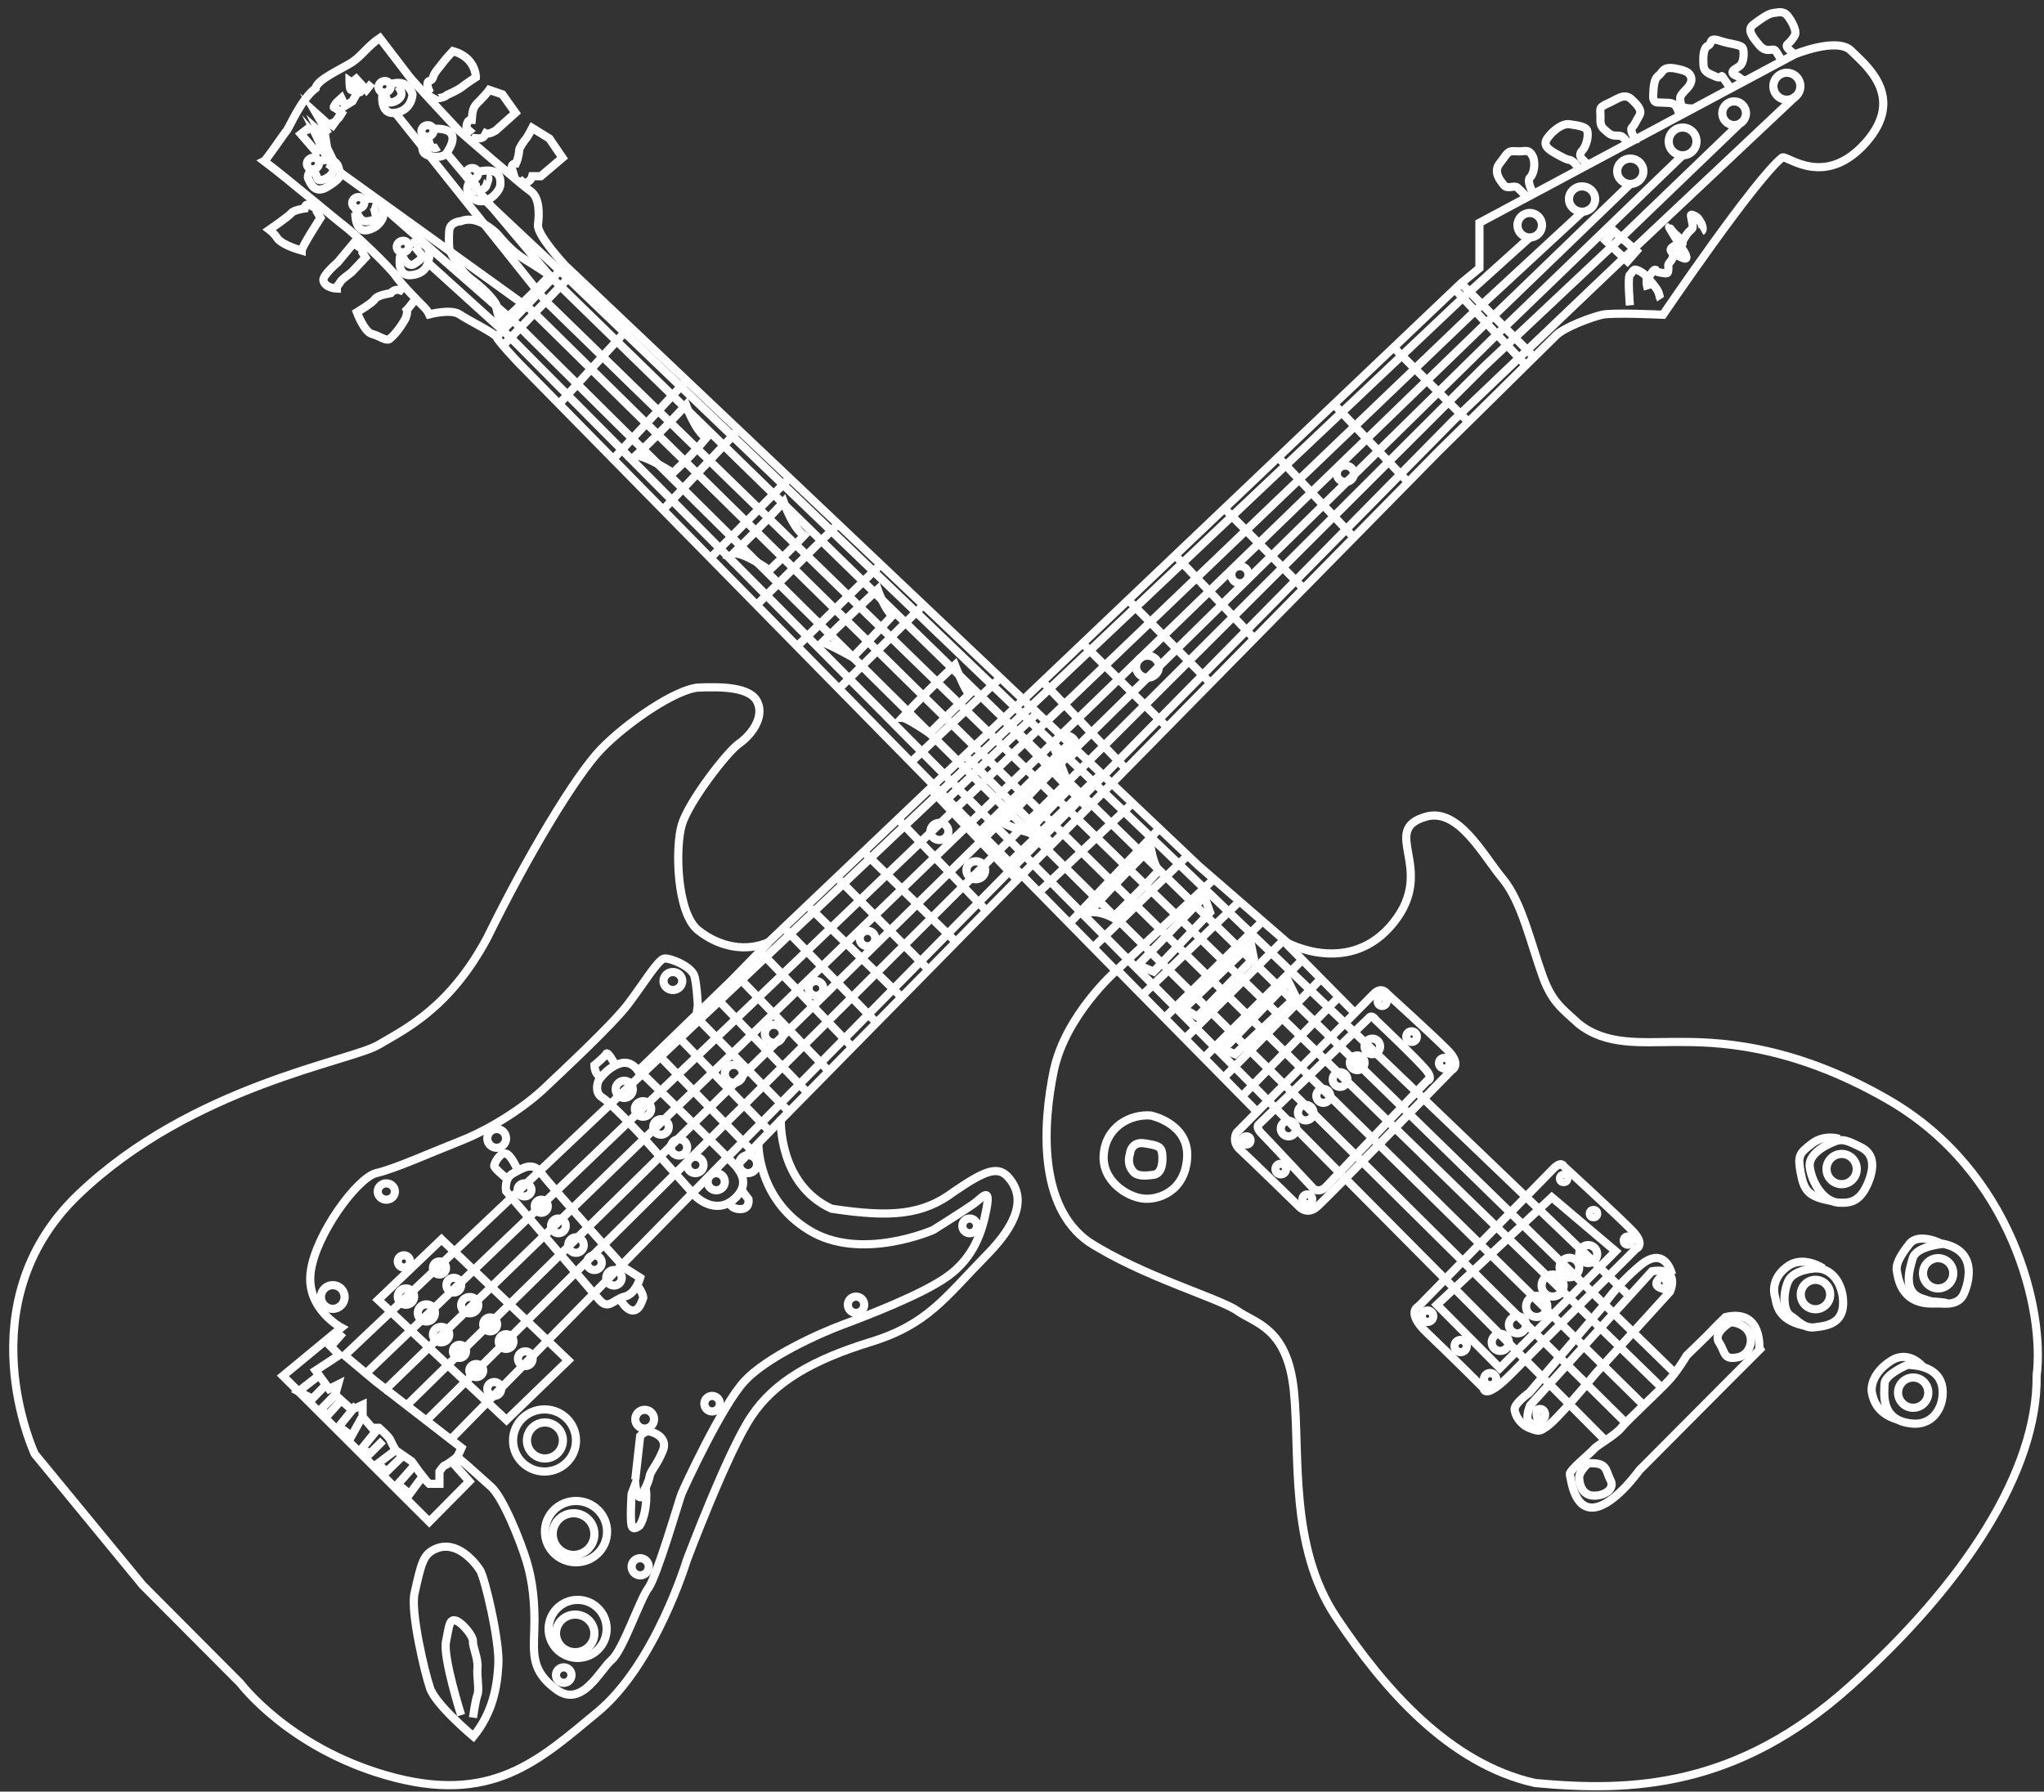<?xml version="1.0" encoding="utf-8"?>
<!-- Generator: Adobe Illustrator 21.0.0, SVG Export Plug-In . SVG Version: 6.00 Build 0)  -->
<svg version="1.1" xmlns="http://www.w3.org/2000/svg" xmlns:xlink="http://www.w3.org/1999/xlink" x="0px" y="0px"
	 viewBox="0 0 500 438.3" style="enable-background:new 0 0 500 438.3;" xml:space="preserve">
<rect x="0" y="0" width="500" height="438.3" fill="#333333" stroke="none"/>
<style type="text/css">
	.st0{fill:none;stroke:#FFFFFF;stroke-width:2;stroke-miterlimit:10;}
</style>
<g id="レスポール">
	<path class="st0" d="M138.2,64.9c0,0-6.9-7.4-6.6-9.9s0.5-6.7-1.9-8.3c-0.7-0.5-2.6-2-4.9-4c-5.3-4.4-12.6-10.8-12.6-10.8
		s-11.3-12.1-12.1-13.2s-6.6-8.6-7.2-9.4c-3,2-4.4,4.4-6.9,6s-8.5,4.2-8.8,6.3c-3.6,2.7-6.4,9.6-7.1,10.4s-4.9,7.1-5.5,7.4
		c5.6,4.2,17.3,14.1,19.8,16s11,10,12.4,12.1s6.4,7.1,7.1,7.8s1.1,1.6,1.1,1.6s5.3-1.4,7.4,0c2,1.4,8.8,4.7,9.1,5.6
		c0.3,0.9,5.2,6.1,5.2,6.1l146.3,148.9c0,0-12.3,10.8-15.2,24.3c-2.8,13.5-3.8,33.3,8.5,42c13.2,8.5,32,13.8,36.4,16.9
		c4.4,3.1,12.2,4.1,13.8,19.5c1.6,15.4-1.3,38,10.4,55.5s27.6,35.8,48.6,40.5c23.5,2.2,49.3,1.3,77.2-23.8
		c27.9-25.1,45.8-52.6,45.5-75.9c2-15.7-5.8-49.9-36.4-67.5c-24.3-14-42.7-14.1-51.5-14.1s-17.4,1-24.2-4.5
		c-4.3-3.9-6.4-5.4-8.6-11.2c-3-8.2-5.2-18.5-9.9-24.2c-4.7-5.6-10.8-17.5-18.8-15.2c-11.5,3.3,2.7,12.6-7.9,25.9
		c-10.6,13.3-25.9,5-25.9,5l-21.7-18.8L138.2,64.9z"/>
	<path class="st0" d="M276.4,282.3c0,0,0.2-3.1,3.5-2.6c3.2,0.5,4.2,0.7,4.4,2.6c0.2,1.9,0,4.8-2.1,5.1c-2.1,0.3-4.2,0.4-5.1-0.9
		C276,285.2,276,283.6,276.4,282.3z"/>
	<path class="st0" d="M281.5,272.9c0,0,9.4,1.9,8.9,10.3c-0.5,8.4-7.3,10.5-10.9,10c-3.6-0.4-10.1-4.2-9.5-10.9
		C270.6,275.7,276.4,272.5,281.5,272.9z"/>
	<polygon class="st0" points="351.5,319.2 366.9,334.7 395.2,306.1 379.6,292.9 	"/>
	<circle class="st0" cx="349.2" cy="322" r="1.4"/>
	<circle class="st0" cx="357.3" cy="329.3" r="1.5"/>
	<circle class="st0" cx="364.5" cy="337.4" r="1.5"/>
	<circle class="st0" cx="382.5" cy="288.3" r="0.9"/>
	<circle class="st0" cx="389.8" cy="296.9" r="0.9"/>
	<circle class="st0" cx="398.2" cy="303.5" r="1"/>
	<circle class="st0" cx="367" cy="328.4" r="2.1"/>
	<circle class="st0" cx="371.2" cy="324.1" r="2.1"/>
	<circle class="st0" cx="375.9" cy="319.6" r="2.6"/>
	<circle class="st0" cx="379.8" cy="314.5" r="2.7"/>
	<circle class="st0" cx="383.9" cy="310.1" r="2.4"/>
	<circle class="st0" cx="388.5" cy="306.8" r="2.2"/>
	<path class="st0" d="M404.1,311l-29.8,32.8c0,0-1.5,3.5,0,4.2s1.7,1.9,3.7,1.2s12.4-13.3,12.4-13.3l18.1-19.9
		C408.5,316,411.3,309.9,404.1,311z"/>
	<path class="st0" d="M409,311.8c0,0-1.6-7.4-7.8-2.2c-6.2,5.2-9.1,10-9.1,10l-18,21.1c0,0-3.8,2.7-3.6,4.2s1.4,3.6,3.7,4.5
		c2.3,0.9,2.6,0.8,4.2-0.5"/>
	<path class="st0" d="M406.2,312.5c0,0-2.3,1.7,0,2.6c2.3,0.9,1.7-0.1,1.5-1.3C407.4,312.6,406.7,311.9,406.2,312.5z"/>
	<path class="st0" d="M375.9,344.9c0,0-0.3,3.2,1.2,2.6S378.1,343.9,375.9,344.9z"/>
	<path class="st0" d="M423.8,323.5c6.2,0.9,5.3,7.6,1.5,8.5s-3.2-1.2-4.8-3.6c-1.6-2.4,2.8-4.9,2.8-4.9H423.8z"/>
	<path class="st0" d="M388.5,358c0,0-2.4,2.1-2.2,3.7c0.1,1.6,0.8,4.1,3.5,4.2c2.7,0.1,5.4-1.7,4.1-3.9
		C392.7,359.6,393.2,357.7,388.5,358z"/>
	<path class="st0" d="M422.1,322.2c0,0-2.5,2.4-3.2,3.2s-6.3,6.2-6.3,6.2s-2,3.4-4.1,5.8c-2.1,2.4-10.6,10.2-12,12
		c-1.5,1.8-5.9,4.2-6.6,5.1c-0.7,0.9-6.1,5.2-5.9,6.2c0.3,0.9,0.9,8.6,5.9,8.1s11.1-9.1,11.1-9.1l22.1-22.2l7.3-7.3
		C430.3,330.1,431.3,320.1,422.1,322.2z"/>
	<circle class="st0" cx="444.1" cy="316.7" r="3.6"/>
	<path class="st0" d="M444.1,310.3c0,0-5.4,0.2-6.7,3.2s-1.2,7.2,0.6,8.4c1.8,1.1,3.2,3.2,6,2.8c2.8-0.3,6.3-0.9,6.8-4.9
		S449.1,310.2,444.1,310.3z"/>
	<path class="st0" d="M446,310.3c0,0-4.9-3.3-8.7-0.5c-3.8,2.7-3.5,6.1-3.1,7.4c0.4,1.3,0.2,5.6,7.1,7.1"/>
	<circle class="st0" cx="450.5" cy="286" r="3.7"/>
	<circle class="st0" cx="474.1" cy="311.5" r="3.7"/>
	<circle class="st0" cx="468" cy="340.7" r="3.7"/>
	<path class="st0" d="M475.4,304.3c0,0-6.6,0.5-7.5,3.5s-2.4,8.2,2.1,9.8s8.9,2.3,10.4-1.1C481.9,313,483.4,306,475.4,304.3z"/>
	<path class="st0" d="M448.5,279.4c0,0-6.3,2.3-5.8,6.1s3.3,8.4,6.9,8.7s5.6-0.7,7.4-4.9c1.7-4.2,1.2-7.1-1.7-8.6
		C452.4,279.3,450.8,278.3,448.5,279.4z"/>
	<path class="st0" d="M466.6,333.9c0,0-5.5,2.3-5.6,4.6c-0.1,2.4-0.9,8.4,5.6,9.6c6.5,1.3,8.2-4.3,8.4-5.4S476.9,334.2,466.6,333.9z
		"/>
	<path class="st0" d="M475,304.3c0,0-5.6-2.9-7.9,0c-2.3,2.9-3.4,5-3.1,6.6c0.3,1.6,0.9,8,8.6,8c7.6,0,0.2-0.5,0.2-0.5"/>
	<path class="st0" d="M449.9,278.6c0,0-3.6-1.2-6.7,1.2c-3.1,2.4-3.5,2.9-2.7,7.2s1.9,5.8,7.5,6.8"/>
	<path class="st0" d="M470.4,334.4c0,0-3.4-4.3-7.8-1.5c-4.4,2.8-5,6.3-4.7,7.8s1.1,5.1,6.3,6.6"/>
	<path class="st0" d="M379.8,286.1L347,319.6c0,0-3.3,1.4,2.2,6.6c5.5,5.2,13.7,13.4,13.7,13.4s0.1,3.3,7-3.7
		c6.9-7.1,30.3-30.4,30.3-30.4s2.5-0.9-1-4.5c-3.5-3.6-16.7-15.7-16.7-15.7S382,283.8,379.8,286.1z"/>
	<path class="st0" d="M335,248.9l-27.2,26.3c0,0-0.6,0.6,0.7,2c1.4,1.4,12.8,13.6,12.8,13.6s1.5,1.3,3.3-0.7
		c1.8-2,24.5-25.7,24.5-25.7s1.5-0.2,0-2.3c-1.5-2.1-12.6-12.6-12.6-12.6S335.7,248.2,335,248.9z"/>
	<path class="st0" d="M336.1,243.1l-33.6,34c0,0-1.3,2.2,0.8,4.1c2.1,1.9,14.5,14,14.5,14s1.9,2.2,4.4,0s32.9-33.4,32.9-33.4
		s2.7-1.3-1.2-5.1c-3.9-3.9-14.6-13.6-14.6-13.6S338,241.2,336.1,243.1z"/>
	<circle class="st0" cx="315.2" cy="276.1" r="1.9"/>
	<circle class="st0" cx="319.4" cy="272.2" r="1.9"/>
	<circle class="st0" cx="323.7" cy="268.1" r="1.7"/>
	<circle class="st0" cx="327.8" cy="264.1" r="1.8"/>
	<circle class="st0" cx="332" cy="260" r="1.8"/>
	<circle class="st0" cx="335.7" cy="256" r="1.9"/>
	<circle class="st0" cx="304.9" cy="279" r="1"/>
	<circle class="st0" cx="313.3" cy="286" r="1.3"/>
	<circle class="st0" cx="319.8" cy="293.4" r="1.2"/>
	<circle class="st0" cx="338.1" cy="245" r="1.1"/>
	<circle class="st0" cx="345.3" cy="253.6" r="1.3"/>
	<circle class="st0" cx="353.3" cy="260.1" r="1.3"/>
	<polygon class="st0" points="299.3,256.7 302.1,257.9 317,243.9 315.2,240.2 	"/>
	<polygon class="st0" points="289.6,246.8 292.9,248.7 306.7,234.4 306,230.9 	"/>
	<polygon class="st0" points="294.6,219.3 296,223.2 282.2,237.7 278.4,236.1 	"/>
	<path class="st0" d="M281.5,207.4c0,0,0.7,4.4,2,5.5c-3.9,4.4-11.3,11.6-11.3,11.6s-3-1.7-5.8-1.3
		C271.9,217,281.5,207.4,281.5,207.4z"/>
	<path class="st0" d="M259.3,186.5c0,0,1.9,5.3,2.6,6.1c-5.5,5.5-10.5,11-10.5,11s-4.9-1.4-6.1-2.4
		C249.9,196.7,259.3,186.5,259.3,186.5z"/>
	<path class="st0" d="M233.6,162.7c0,0,2.5,6.4,3.5,7.1c-3.9,3.8-9.7,9.6-9.7,9.6s-5.5-3.8-6.7-3.8
		C226.8,169,233.6,162.7,233.6,162.7z"/>
	<path class="st0" d="M214.7,144.2c0,0,1.7,5,3.6,6.4c-3.5,3.8-9.7,10.2-9.7,10.2s-6.4-3.6-7.5-3.6
		C205.3,153,214.7,144.2,214.7,144.2z"/>
	<path class="st0" d="M191.7,122.8c0,0,2.2,6.4,5,8.2c-4.7,5-8.5,8.5-8.5,8.5s-6.1-4.4-8.8-4.1C186.8,128.2,191.7,122.8,191.7,122.8
		z"/>
	<path class="st0" d="M167.8,99.1c0,0,2.4,6.6,5,8c-4.1,4.9-8.2,8.6-8.2,8.6s-6.3-4.2-9.1-4.2C162.5,105,167.8,99.1,167.8,99.1z"/>
	<line class="st0" x1="136.7" y1="98.9" x2="154" y2="80"/>
	<line class="st0" x1="149.9" y1="112.4" x2="167.9" y2="93.1"/>
	<line class="st0" x1="162.1" y1="124.8" x2="180.6" y2="105.2"/>
	<line class="st0" x1="173.7" y1="136.6" x2="193.1" y2="117"/>
	<line class="st0" x1="185" y1="148.1" x2="204.9" y2="128.3"/>
	<line class="st0" x1="194.9" y1="158.2" x2="215.3" y2="138.2"/>
	<line class="st0" x1="205.1" y1="168.6" x2="225.8" y2="148.1"/>
	<line class="st0" x1="222.8" y1="186.5" x2="244.6" y2="165.9"/>
	<line class="st0" x1="231.6" y1="195.6" x2="253.7" y2="174.5"/>
	<line class="st0" x1="239.6" y1="203.6" x2="261.5" y2="182"/>
	<line class="st0" x1="246.9" y1="211.1" x2="269.3" y2="189.4"/>
	<line class="st0" x1="254" y1="218.4" x2="276.9" y2="196.6"/>
	<line class="st0" x1="261.5" y1="226" x2="283.5" y2="202.8"/>
	<line class="st0" x1="267.3" y1="231.9" x2="290.4" y2="209.4"/>
	<line class="st0" x1="272.9" y1="237.6" x2="296.8" y2="215.2"/>
	<line class="st0" x1="273.6" y1="237.6" x2="307.7" y2="272.2"/>
	<polyline class="st0" points="331.4,247.8 313.9,230.1 289.9,254.1 	"/>
	<line class="st0" x1="303.1" y1="220.6" x2="279.4" y2="243.5"/>
	<line class="st0" x1="308.2" y1="226" x2="284.9" y2="249"/>
	<line class="st0" x1="318.6" y1="234.8" x2="294.5" y2="258.8"/>
	<line class="st0" x1="322.8" y1="239.8" x2="299.3" y2="263.7"/>
	<line class="st0" x1="327.5" y1="243.9" x2="303.9" y2="268.1"/>
	<line class="st0" x1="140.2" y1="66.8" x2="123" y2="84.6"/>
	<line class="st0" x1="138.2" y1="64.9" x2="121.4" y2="82.5"/>
	<ellipse transform="matrix(0.929 -0.369 0.369 0.929 -9.364 31.107)" class="st0" cx="76.6" cy="40" rx="1.5" ry="1.4"/>
	<ellipse transform="matrix(0.929 -0.369 0.369 0.929 -12.135 35.901)" class="st0" cx="87.7" cy="49.6" rx="1.5" ry="1.4"/>
	<ellipse transform="matrix(0.929 -0.369 0.369 0.929 -15.305 40.681)" class="st0" cx="98.6" cy="60.3" rx="1.5" ry="1.4"/>
	<ellipse transform="matrix(0.929 -0.369 0.369 0.929 -1.167 36.266)" class="st0" cx="94.1" cy="21.2" rx="1.5" ry="1.4"/>
	<ellipse transform="matrix(0.929 -0.369 0.369 0.929 -4.409 40.91)" class="st0" cx="104.6" cy="32" rx="1.5" ry="1.4"/>
	<ellipse transform="matrix(0.929 -0.369 0.369 0.929 -7.539 45.656)" class="st0" cx="115.5" cy="42.5" rx="1.5" ry="1.4"/>
	<path class="st0" d="M119,43.2c0.8,0.1,0.4,0.8,0,2.1c-0.4,1.3-2.6,1.4-2.6,1.4v-1.4l-1.2-1.4c0,0-1.3,1.9-0.8,2.8
		c0.5,0.9,1.7,3.1,4.2,2.4s3.8-3.1,3.8-3.9c0-0.9,0.5-4.5-5.4-3.2"/>
	<path class="st0" d="M104.6,33.4l0.5,1.8c0,0,0.6,1.7,2.2,0.7"/>
	<path class="st0" d="M94.1,22.6c0,0,0.4,2,1.1,2.5c1.5,0,2.9-1,3-2s-0.9-2-0.9-2"/>
	<path class="st0" d="M97.9,61.6c0,0,1,2,1.2,2.2c0.2,0.2,1.1,1.5,2.2,0.8c1.1-0.7,2.4-1.6,1.7-2.4c-0.7-0.8-1.6-1.9-1.6-1.9"/>
	<path class="st0" d="M86.9,50.9c0,0,0.5,1.3,0.8,1.9c0.3,0.6,1,1.6,2.4,1.3c1.4-0.3,2-0.3,1.8-1.5c-0.2-1.2-0.6-2.3-0.9-2.4"/>
	<path class="st0" d="M76.6,41.4c0,0,0.7,1.2,0.9,1.8c0.2,0.6,0.2,1.2,1.7,0.7s2.5-1.8,2.3-2.5S80.1,40,80.1,40"/>
	<path class="st0" d="M76.1,41.4c0,0-1.1,1.6-0.7,2.3c0.4,0.7,1.4,4.1,4.7,2c3.3-2,3.4-2.9,3-3.7c-0.4-0.8,0-3.7-5.1-2.6"/>
	<path class="st0" d="M86.9,52.1c0,0-0.1,4.9,3,4.2c3.1-0.7,3.8-3.2,3.8-3.2s0.8-5.3-4.4-4.4"/>
	<path class="st0" d="M97.9,62.5c0,0-1.1,5.2,2.7,4.8c3.8-0.3,4.1-3.2,4.1-3.2s2.1-5.2-4.1-4.7"/>
	<path class="st0" d="M103.8,33.4c0,0-1.1,3,0,4.1c1.1,1,4.5,1.3,5.4,0c0.9-1.3,4.2-6.3-3.2-6"/>
	<path class="st0" d="M93.6,22.5c0,0-1,5.7,3.1,5.1c4.1-0.6,4.2-4.5,4.2-4.5s-0.9-4-5.4-2.5"/>
	<path class="st0" d="M112.8,54.1c0,0-2.7,0.1-2.9,2.3s0,4.5,0,4.5s1.9,4.9,5.6,7.6c3.7,2.7,6.1,5.9,5.9,6.2c-0.2,0.3,0.5,2.4,1,4.4
		c4.1-3.3,12.1-11.7,12.1-11.7s-2.4-1.7-6.2-4c-3.8-2.3-6.4-6-6.9-6.4S116.7,52.5,112.8,54.1z"/>
	<path class="st0" d="M105.4,24.8l1-1.6c0,0-0.5,1,1,0.8s2-0.8,2-0.8s2.6-1.1,3.7-2c1-0.8,3.3-2.3,3.3-2.3s0.1-4.8-5.6-6.4
		c0,0-1.9,2-2.6,3c-0.7,1-1.8,2-2.2,3.2c-0.3,1.3-1.1,0.8-1.4,1.5c-0.2,0.7,0.3,1.8,0.3,1.8l-1.1,1"/>
	<path class="st0" d="M113.4,33.1l1.4-1.1l-0.7-0.6c0,0-0.1-2.2,1.3-2.1c0.2-2.2,0.2-3.1,1.9-4.6c2-2.1,2.4-2.7,2.4-2.7l3.2,1.1
		l3.2,4.5l-4.8,4.3c0,0-1.7,1.1-2.5,0.7c-0.3,0.5-0.2,1.5-2.6,1.2c-0.3,0.6-0.3,0.6-0.3,0.6l-0.5,0.4"/>
	<path class="st0" d="M124.8,42.8l0.8-0.3l-0.4-1.4c0,0-0.2-1.1,1-1.1c0.6-1.3,0.8-2.8,0.8-3.3c0-0.5,1.3-2.4,1.6-2.7
		c0.3-0.2,1.6-2.7,1.6-2.7l4.2,2.6l3.2,4.7l-5.3,4.5c0,0-1.3,0-2.1,0c-0.3,1.2-1.7,2.1-2.5,1.3c-0.5,0.4-0.5,0.4-0.5,0.4"/>
	<path class="st0" d="M98.6,70L97.9,71c0,0-1.3-0.5-2.3,0.7c-2.1,0.4-3.5,0.8-4,1.6c-0.5,0.8-4.3,3.1-4.3,3.1s1.8,4.8,3.7,5.3
		c1.9,0.5,3.2,1.7,4.2,1.3c2.2-1.7,4-5.1,4-5.1s0.6-1.5,0.3-2.1c0.6-0.6,1.1-1.3,1.1-1.3l1.2-1.5"/>
	<path class="st0" d="M89.4,59.9l-0.7,1.9l0.7,1.2c0,0-2.9,3.1-3.3,3.5c-0.5,0.5-2.4,1.7-2.8,2.4c-0.4,0.7-0.9,1.2-0.9,1.2v0.5
		c0,0-2.9-0.1-3.3-2c-0.2-1.3,3.5-4.4,3.5-4.4l3.9-4.7l1.3,0.9l0.4-1.7"/>
	<path class="st0" d="M79,51l-1.3,1.1l0.7,1.2c0,0-4.6,7.1-4.6,8c-3.5-1-5.5-2.2-6.1-3.2c-0.6-1-1.8-1.9-1.8-1.9s4.9-3.4,5.4-4.1
		c0.5-0.7,3.2-1.1,3.2-1.1s0.1-0.8,0.5-0.9c0.4-0.2,1.6,0.5,1.6,0.5l0.8-0.9"/>
	<path class="st0" d="M76.2,32l-0.8-0.6l-1.8,1.4l3.8,4.4l1.2-2.3l-0.9-1l1.8,3.8l1.5,0.5l-3-6.1l1.6,1.4l-0.3-2l1,1.3l-2.9-5l3,2.7
		l1.4-0.6l-1,1.6l1.8-2.5c0,0,0,0.3,0.5-0.5c0.5-0.8,0.5-0.8,0.5-0.8s-1.5-1.4-1.9-1.4c-0.3,0,0.6-1.2,0.6-1.2l1.2-1.1l0.9,1.9
		l1.8-1.1l0.9-1.6c0,0,0.6-1.8,0.4-2c-0.4-0.3-2-1.4-2-1.4s0,2.3,0.4,2.2s0.6,0.6,2,0.6c1.4,0-1.4-4-1.4-4l3.1,3.4l1.4-1.7"/>
	<polyline class="st0" points="96.7,27.6 133.5,73.7 406.5,339.5 	"/>
	<polyline class="st0" points="109.2,37.4 134.4,67.4 409.7,335.9 	"/>
	<polyline class="st0" points="118.6,49 138.2,67.4 398.2,316.7 	"/>
	<polyline class="st0" points="104.6,64.2 124.8,82.5 392.7,352.4 	"/>
	<polyline class="st0" points="93.5,50.5 126.2,79.1 397.2,347.6 	"/>
	<polyline class="st0" points="83.1,42.1 129.8,75.7 402.1,343.8 	"/>
</g>
<g id="ストラト">
	<path class="st0" d="M357.4,69.3l4.5-3.7v-6.8v-4.3l77.1-41.2c0,0,10.4-4.3,13.8-0.9s13.6,11.2,3.6,22.5c-10,11.2-19,3.2-20.4,3.6
		c-6.6,5.2-29.2,38.5-29.2,38.5s-12.3-0.6-14.9,0s-9.2,3-11.3,5.1s-28.8,28.4-28.8,28.4L191,274c0,0-0.6,15.7,12.4,21.7
		c14.5,2.2,22.3,1.6,30-4.2c7.9-5.4,10.9-6.4,13.5-3.2c2.6,3.2,4.4,8.7-5.7,18.9c-10.1,10.3-14.3,16.8-28.2,21.1
		c-14,4.3-23.6,9.7-29.2,18.2c-5.7,8.4-15.8,35.2-15.8,35.2s-7.7,25.5-21.9,37.2s-25.8,22.9-51.7,15.4
		c-23.9-6.9-35.6-22.5-35.6-22.5l-23.9-24L8.5,355.7c0,0-17.2-36.7,10.6-63.4s66.9-32.7,73.5-36.7c6.6-3.9,17.4-9,26.6-26.2
		c9.8-20,21.6-39.7,27.9-46.2s18.5-14.8,23.9-15s12.6-0.2,14.3,3.6c1.7,3.7-1.5,8-4.5,10.1s-12.3,14.2-14,19.8s-1.3,21.7,4,25.9
		c5.3,4.2,11.8,5.3,17.2,2.9L357.4,69.3z"/>
	<path class="st0" d="M185.5,279.5c0,0-0.4,13.6,12.3,21.4c12.6,7.9,30.5,0,30.5,0s7.8-4.9,9.9-6.4c2.1-1.5,4.2-4.5,3.1,1.3
		c-1.1,5.8-3.2,11.8-9.3,16.3s-20.3,9.9-25.9,12c-5.7,2.1-18.5,7.9-23.9,13.7c-5.5,5.8-14.9,26.2-15.5,27.7c-0.6,1.5-6,20.2-8.1,23
		c-2.1,2.8-6.2,15.2-9,17.6c-2.8,2.4-7.2,11.8-13.4,7.3c-6.2-4.5-5.7-8.6-5.5-14.8s-0.4-11.8-1.9-16.7c-1.5-4.9-5.7-15.5-8.7-18.2
		s-5.7-5.1-5.7-5.1l-2.6-2.2l-1,1.5l4,4.5l-9.8,9.9l-35.8-35.7l14.3-11.8c0,0-8.7-4.6-7.5-13.6c1.1-9,11.3-23,16-24.2
		c4.7-1.1,12.6-4.7,20.7-7.9s16.2-8.8,20.5-12.9c4.3-4.1,16.4-15.3,20.4-20.5c4-5.3,7.4-11,8.9-11.2c1.5-0.2,6.8,2,7.4,4.4
		c0.6,2.4,0.8,7.1,0.8,7.1l-0.3,2.1"/>
	<path class="st0" d="M115.8,424.8c0,0-9.2-7.7-10.6-11.8s-4.8-18.7-3.8-23.2c1.7-7.7,2.2-9.6,5.2-10.9c5.1-2.2,9.5,3.2,10.8,5.2
		c1.3,2.1,4.9,17.8,4.5,23.2C121.6,412.8,120.5,419,115.8,424.8z"/>
	<ellipse class="st0" cx="133.3" cy="352.4" rx="4.4" ry="4.4"/>
	<ellipse class="st0" cx="140.3" cy="375.3" rx="5.1" ry="5.1"/>
	<ellipse class="st0" cx="140.7" cy="399.6" rx="4.7" ry="4.6"/>
	<ellipse class="st0" cx="140.9" cy="374.7" rx="7.6" ry="7.5"/>
	<ellipse class="st0" cx="141.3" cy="398.5" rx="7.1" ry="7.1"/>
	<ellipse class="st0" cx="133.2" cy="352.4" rx="7.7" ry="7.6"/>
	<polygon class="st0" points="108,303.2 92.5,318 123.9,347.4 139,332.8 	"/>
	<polyline class="st0" points="87.2,343.7 82.9,349 86,351.3 88.5,346.8 	"/>
	<polyline class="st0" points="93.7,352.4 90.5,355.6 88.5,354.4 92.5,349.5 	"/>
	<polyline class="st0" points="81.9,341.3 78.5,344.8 80.2,346.2 82.9,343.2 	"/>
	<polyline class="st0" points="96.6,354.9 92.5,358 94.5,360.1 98.5,356.2 	"/>
	<polyline class="st0" points="101.3,358.6 97.3,363.1 100.2,365.5 103.3,361.3 	"/>
	<polyline class="st0" points="77.9,336.6 73,340.4 76.4,342.2 79.6,338.9 	"/>
	<ellipse class="st0" cx="94.5" cy="291.5" rx="2.1" ry="2"/>
	<ellipse class="st0" cx="81.4" cy="317.3" rx="2.9" ry="2.9"/>
	<ellipse class="st0" cx="121.5" cy="278.5" rx="2.3" ry="2.3"/>
	<ellipse class="st0" cx="98.8" cy="308.6" rx="1.5" ry="1.5"/>
	<ellipse class="st0" cx="107.5" cy="310.2" rx="1.6" ry="1.6"/>
	<ellipse class="st0" cx="99.3" cy="317.2" rx="2" ry="2"/>
	<ellipse class="st0" cx="104.3" cy="321.2" rx="2.1" ry="2.1"/>
	<ellipse class="st0" cx="111" cy="314.4" rx="1.8" ry="1.8"/>
	<ellipse class="st0" cx="107.9" cy="326.5" rx="2" ry="1.9"/>
	<ellipse class="st0" cx="114.9" cy="319.3" rx="2.1" ry="2"/>
	<ellipse class="st0" cx="112.4" cy="330.6" rx="1.6" ry="1.6"/>
	<ellipse class="st0" cx="119.9" cy="324" rx="1.7" ry="1.7"/>
	<ellipse class="st0" cx="116.5" cy="335.3" rx="1.7" ry="1.6"/>
	<ellipse class="st0" cx="123.8" cy="328.2" rx="1.8" ry="1.8"/>
	<ellipse class="st0" cx="120.9" cy="339.8" rx="1.7" ry="1.7"/>
	<ellipse class="st0" cx="128.5" cy="332.4" rx="1.8" ry="1.8"/>
	<ellipse class="st0" cx="128.3" cy="291.1" rx="1.7" ry="1.6"/>
	<ellipse class="st0" cx="132.4" cy="295.1" rx="1.6" ry="1.6"/>
	<ellipse class="st0" cx="136.6" cy="299.9" rx="1.8" ry="1.8"/>
	<ellipse class="st0" cx="140.9" cy="304.6" rx="1.9" ry="1.9"/>
	<ellipse class="st0" cx="145.4" cy="308.9" rx="1.8" ry="1.8"/>
	<ellipse class="st0" cx="150.2" cy="312.6" rx="1.9" ry="1.9"/>
	<ellipse class="st0" cx="152.7" cy="266.5" rx="2.1" ry="2.1"/>
	<ellipse class="st0" cx="157.3" cy="271.3" rx="2" ry="1.9"/>
	<ellipse class="st0" cx="161.7" cy="275.7" rx="1.9" ry="1.9"/>
	<ellipse class="st0" cx="166.1" cy="280.7" rx="2" ry="2"/>
	<ellipse class="st0" cx="170.1" cy="285" rx="2" ry="2"/>
	<ellipse class="st0" cx="175.2" cy="289.1" rx="2.1" ry="2.1"/>
	<path class="st0" d="M146.6,318l-22.8-26.6c0,0-0.6-3.2,1.8-4.4c2.4-1.3,4.7-2.9,6.8,0s20.4,23.2,20.4,23.2l3.8,2.4
		c0,0-1.1,4-3.8,4.6C150,317.9,148.9,320.6,146.6,318z"/>
	<path class="st0" d="M151.6,317.7c0,0,1.5,2.9,3.2,2.9s2.2-2.4,2.5-2.9s-0.8-2.6-1.5-3.3"/>
	<path class="st0" d="M123.7,288.1c0,0-2.7-2.2-2.8-2.8c-0.1-0.6,1.4-3.4,2.8-3.1c1.4,0.3,3,4.2,3,4.2"/>
	<path class="st0" d="M156.5,262.7c0,0-1.6-3.6-4.9-2.5c-3.3,1.1-5.2,4.2-5.2,4.2s-1.2,2.8,0.9,4.1c2.1,1.3,9.3,9,9.3,9l13.6,15.2
		c0,0,4.6,4.6,9.2,0.8c4.5-3.8,1.4-7.1,0.7-8.1c-0.7-1-23.5-23.3-23.5-23.3"/>
	<path class="st0" d="M150.2,260c0,0-1.6-2.9-1.9-2.2c-0.3,0.7-2.9,2.8-2.9,2.8s0.1,2.9,1.8,2.6"/>
	<path class="st0" d="M178.4,294.1c0,0,0.3,1.7,2.7,1.7c2.4,0,2-2.4,2-2.4l-1.8-2.4"/>
	<ellipse class="st0" cx="164.6" cy="240" rx="2.3" ry="2.2"/>
	<ellipse class="st0" cx="183" cy="284.8" rx="2.2" ry="2.2"/>
	<ellipse class="st0" cx="179.5" cy="262.7" rx="2.2" ry="2.2"/>
	<ellipse class="st0" cx="189.3" cy="252.9" rx="2.2" ry="2.2"/>
	<ellipse class="st0" cx="199.6" cy="241.8" rx="1.8" ry="1.8"/>
	<ellipse class="st0" cx="212.2" cy="229.6" rx="1.9" ry="1.9"/>
	<ellipse class="st0" cx="229.8" cy="203.4" rx="2.2" ry="2.1"/>
	<ellipse class="st0" cx="238.7" cy="212.9" rx="2.3" ry="2.2"/>
	<ellipse class="st0" cx="260.6" cy="182.6" rx="2.7" ry="2.7"/>
	<ellipse class="st0" cx="280.7" cy="163.1" rx="2.8" ry="2.7"/>
	<ellipse class="st0" cx="303.3" cy="140.6" rx="2.1" ry="2.1"/>
	<ellipse class="st0" cx="329.1" cy="115.9" rx="2.1" ry="2"/>
	<path class="st0" d="M373.6,48.3c0,0-1.6-1.7-2.4-2.4c-0.8-0.7-2.4,0.5-3.3-0.6c-0.8-1-2.8-3.2-1-5.4c1.8-2.2,1.7-3.1,3.9-2.9
		c2.2,0.2,3-0.7,4,1c1,1.7,0.4,4.6-0.5,5.4s0.5,3.4,0.5,3.4l0.5,0.6"/>
	<path class="st0" d="M386.3,41.5c0,0-0.9-1.7-1.9-2.2c-0.9-0.5-0.1,0.3-2.9-1.2c-2.8-1.5-4.3-2.5-2.9-4.4c1.4-1.9,3.7-3.6,5.4-3.3
		c1.8,0.3,4.1,0.5,4.3,1.7c0.3,1.2-0.2,3.6-1.3,4.8c-1.1,1.2,0.2,2.2,0.2,2.2l1.2,1.2"/>
	<path class="st0" d="M398.1,35.2c0,0-0.3-1-1.2-1.7c-0.9-0.7-2.1,0.2-3.5-1c-1.4-1.2-2-1.5-1.9-3.6c0.1-2.2-0.7-2.5,1.8-3.6
		c2.5-1.1,4.1-2.7,5.9-0.9c1.9,1.8,2.5,2.8,1.7,4.1c-0.8,1.3-1.1,2.2-1.7,2.7c-0.6,0.6,0.7,3.2,1.4,2.8"/>
	<path class="st0" d="M410.9,28.3c0,0-0.5-2.1-1.3-2.7c-0.8-0.6-2-0.4-3-0.5s-2.3,0.4-2.2-1.8s0.2-4,1.3-4.8
		c1.1-0.8,0.9-2.2,3.8-1.8c2.8,0.5,3.6,1,4,1.8c0.4,0.7,0.4,1.8-0.7,3s-1.9,1.9-1.8,2.7s0,2,1.4,2.2c1.4,0.3,1.9,0,1.9,0"/>
	<path class="st0" d="M423.4,21.7c0,0-1.9-2.7-2.1-3c-0.3-0.4-0.2,0.7-1.7,0c-1.5-0.7-2.8-1-2.9-2.8c-0.1-1.8-0.1-4.2,1.1-4.7
		c1.2-0.6,0-2.2,3-1.2s5.3,0.8,5.6,2s0.1,3.4-0.8,4.1c-0.8,0.7-1.8,0.9-1.8,1.6s1.2,0.8,1.7,1.3c0.5,0.5,1.6,0.8,1.6,0.8"/>
	<path class="st0" d="M435.9,15c0,0-1.2-2.2-1.7-2.7c-0.5-0.6-2.1,0.8-3.8-1.2s-3.1-3.8-1.6-5c1.5-1.2,3.8-2.8,4.9-2.9
		c1.1-0.1,2.5-0.7,3.6,0.7s2.2,3.6,1.8,4.6c-0.4,0.9-1.4,2-1.7,2.2c-0.3,0.2-0.6,0.6,0.1,1.3s1.5,1.3,1.5,1.3"/>
	<polygon class="st0" points="394.9,56.6 392.8,58.9 398.1,63.9 400.3,61.4 	"/>
	<path class="st0" d="M398.7,74.7c0,0-0.6-7.1,0-7.5c0.6-0.4,0.7-1.5,1.6-1.2c0.9,0.3,1.6,0.7,2.7,1.9s2.1,2.5,2.5,3.2
		c0.4,0.7,0.5,1.8,0.7,2.1"/>
	<path class="st0" d="M403.1,70.8c0,0-0.7-2.3,0-2.9s1.3-2,1.8-1.9c0.5,0-0.5,0.4,1.3,0.7c1.8,0.3,1.8,0.3,1.9-0.7s-0.3-1.1,0.5-2
		c0.8-0.9,0.2-0.8,0.9-1.7s0.4-0.4,0.9-1.6c0.5-1.2,2-0.5,0.7-2.1c-1.3-1.6-1-0.7-2.5-2.7s3,5.1,3,5.1s2.1,3,0,2.1
		c-2.1-0.9-4.1-1.8-2.1-2.9c2-1.1,0.9,0.9,2.5-1.9c1.6-2.8,2.3-1.7,2-3.6s-0.7-2.4,0.1-2.1c0.8,0.3,1.2,0.6,1.5,1.1s0.6,1,0.6,1
		s0.7,1.5,0,1.9"/>
	<ellipse class="st0" cx="374.2" cy="55.1" rx="3" ry="3"/>
	<ellipse class="st0" cx="387" cy="48.7" rx="3.2" ry="3.1"/>
	<ellipse class="st0" cx="398.8" cy="41.9" rx="3.2" ry="3.1"/>
	<ellipse class="st0" cx="411.6" cy="34.6" rx="3.4" ry="3.4"/>
	<ellipse class="st0" cx="424.2" cy="27.7" rx="2.9" ry="2.9"/>
	<ellipse class="st0" cx="437.1" cy="21.1" rx="3.3" ry="3.3"/>
	<polyline class="st0" points="439.2,23.6 396.4,63.9 355.5,102.9 177.3,283.8 109.8,352.6 	"/>
	<polyline class="st0" points="425.4,30.4 396.6,58.1 362.9,89.8 162.3,290 104.3,347.5 	"/>
	<polyline class="st0" points="411.6,38 366.2,81.8 99.5,343.8 	"/>
	<polyline class="st0" points="398.8,45 364.2,78.4 93.7,340.5 	"/>
	<polyline class="st0" points="387,51.9 360.5,76.4 89.5,336 	"/>
	<path class="st0" d="M374.2,58.1l-16.3,14.7L84.3,331.6l7.4,6.2l21.2,16.4l-1,2.2c0,0-2.6,2-3.1,2.1c-0.4,0.1-1.3,1.5-1.3,1.5v3
		h-2.5l-0.7-0.7l-1.8-2.3l-1.8-2.5l-3.9-2.7c0,0-1-1.7-1.3-2.5c-0.3-0.8-2.8-3-2.8-3h-1.7l-2.3-2.7v-2.9c0,0-2.3,1.1-2.7,1
		c-0.4-0.1-4-3.5-4-3.5l0.7-2.5l-2.2,1.1l-3.3-4.5l5.8-3.8l-2.1-2.1l3-3.4"/>
	<line class="st0" x1="357.4" y1="69.3" x2="375.2" y2="87.3"/>
	<line class="st0" x1="373.2" y1="89.3" x2="355.9" y2="70.8"/>
	<line class="st0" x1="359.2" y1="103.2" x2="340.9" y2="85"/>
	<line class="st0" x1="344.4" y1="117.9" x2="326.3" y2="98.9"/>
	<line class="st0" x1="331.1" y1="131.4" x2="312.7" y2="111.9"/>
	<line class="st0" x1="318.8" y1="143.9" x2="299.5" y2="124.4"/>
	<line class="st0" x1="306.8" y1="156.2" x2="287.5" y2="135.9"/>
	<line class="st0" x1="296.1" y1="167.1" x2="276" y2="146.8"/>
	<line class="st0" x1="285.5" y1="177.9" x2="264.8" y2="157.4"/>
	<line class="st0" x1="275.4" y1="188.1" x2="255" y2="166.7"/>
	<line class="st0" x1="266" y1="197.6" x2="245.4" y2="176"/>
	<line class="st0" x1="257.4" y1="206.4" x2="236" y2="184.8"/>
	<line class="st0" x1="248.8" y1="215.2" x2="227.4" y2="192.8"/>
	<line class="st0" x1="241.3" y1="222.8" x2="219.7" y2="200.4"/>
	<line class="st0" x1="233.8" y1="230.4" x2="211.3" y2="208.4"/>
	<line class="st0" x1="227.1" y1="237.2" x2="204.7" y2="214.6"/>
	<line class="st0" x1="220.5" y1="243.9" x2="197.5" y2="221.5"/>
	<line class="st0" x1="214.4" y1="250.2" x2="191.8" y2="227"/>
	<line class="st0" x1="208.5" y1="256.2" x2="185.9" y2="232.7"/>
	<line class="st0" x1="202.7" y1="262" x2="180.2" y2="238.6"/>
	<line class="st0" x1="197.5" y1="267.3" x2="174.7" y2="243.6"/>
	<line class="st0" x1="193" y1="272" x2="170.1" y2="248.6"/>
	<line class="st0" x1="188.3" y1="276.8" x2="165.2" y2="252.9"/>
	<line class="st0" x1="183.8" y1="281.4" x2="160.7" y2="257.7"/>
	<polyline class="st0" points="156.5,261.6 178.8,240 188,230.6 	"/>
	<line class="st0" x1="180" y1="285.4" x2="191" y2="274"/>
	<path class="st0" d="M187.1,276.2"/>
	<ellipse class="st0" cx="237.2" cy="299.9" rx="1.8" ry="1.8"/>
	<ellipse class="st0" cx="209.4" cy="319.2" rx="2" ry="2"/>
	<ellipse class="st0" cx="174.2" cy="343.4" rx="1.9" ry="1.9"/>
	<ellipse class="st0" cx="157.7" cy="347.2" rx="2.3" ry="2.3"/>
	<ellipse class="st0" cx="156.6" cy="383.3" rx="2.1" ry="2.1"/>
	<ellipse class="st0" cx="137.9" cy="409.8" rx="1.9" ry="1.9"/>
	<path class="st0" d="M156.5,373.2c0,0-1.7,1.5-2,0c-0.4-1.5,0-7.7,0-7.7l0.9-2.4c0,0,0.3,3.2,1.2,3.2s0.6-0.6,1.1-2
		C158.2,362.9,158.6,369.8,156.5,373.2z"/>
	<path class="st0" d="M155.4,362l1.2-10.7c0,0,1.2-1.3,2.2-1.1c0.9,0.1,4.8,1.4,3.3,4.8c-1.4,3.4-3,4.9-3.2,6.2
		c-0.2,1.3-1.2,3.2-1.2,3.2"/>
	<path class="st0" d="M112.8,419.6c0,0-4.5-14.2-3.7-18c0.8-3.9,0.8-5.7,2.5-5.1c1.6,0.6,4.2,3.8,4.1,5.1s1.3,4.1,1.1,6.4
		s0.5,5.3,0,6.6c-0.5,1.3-1.1,5.6-1.1,5.6"/>
</g>
</svg>
